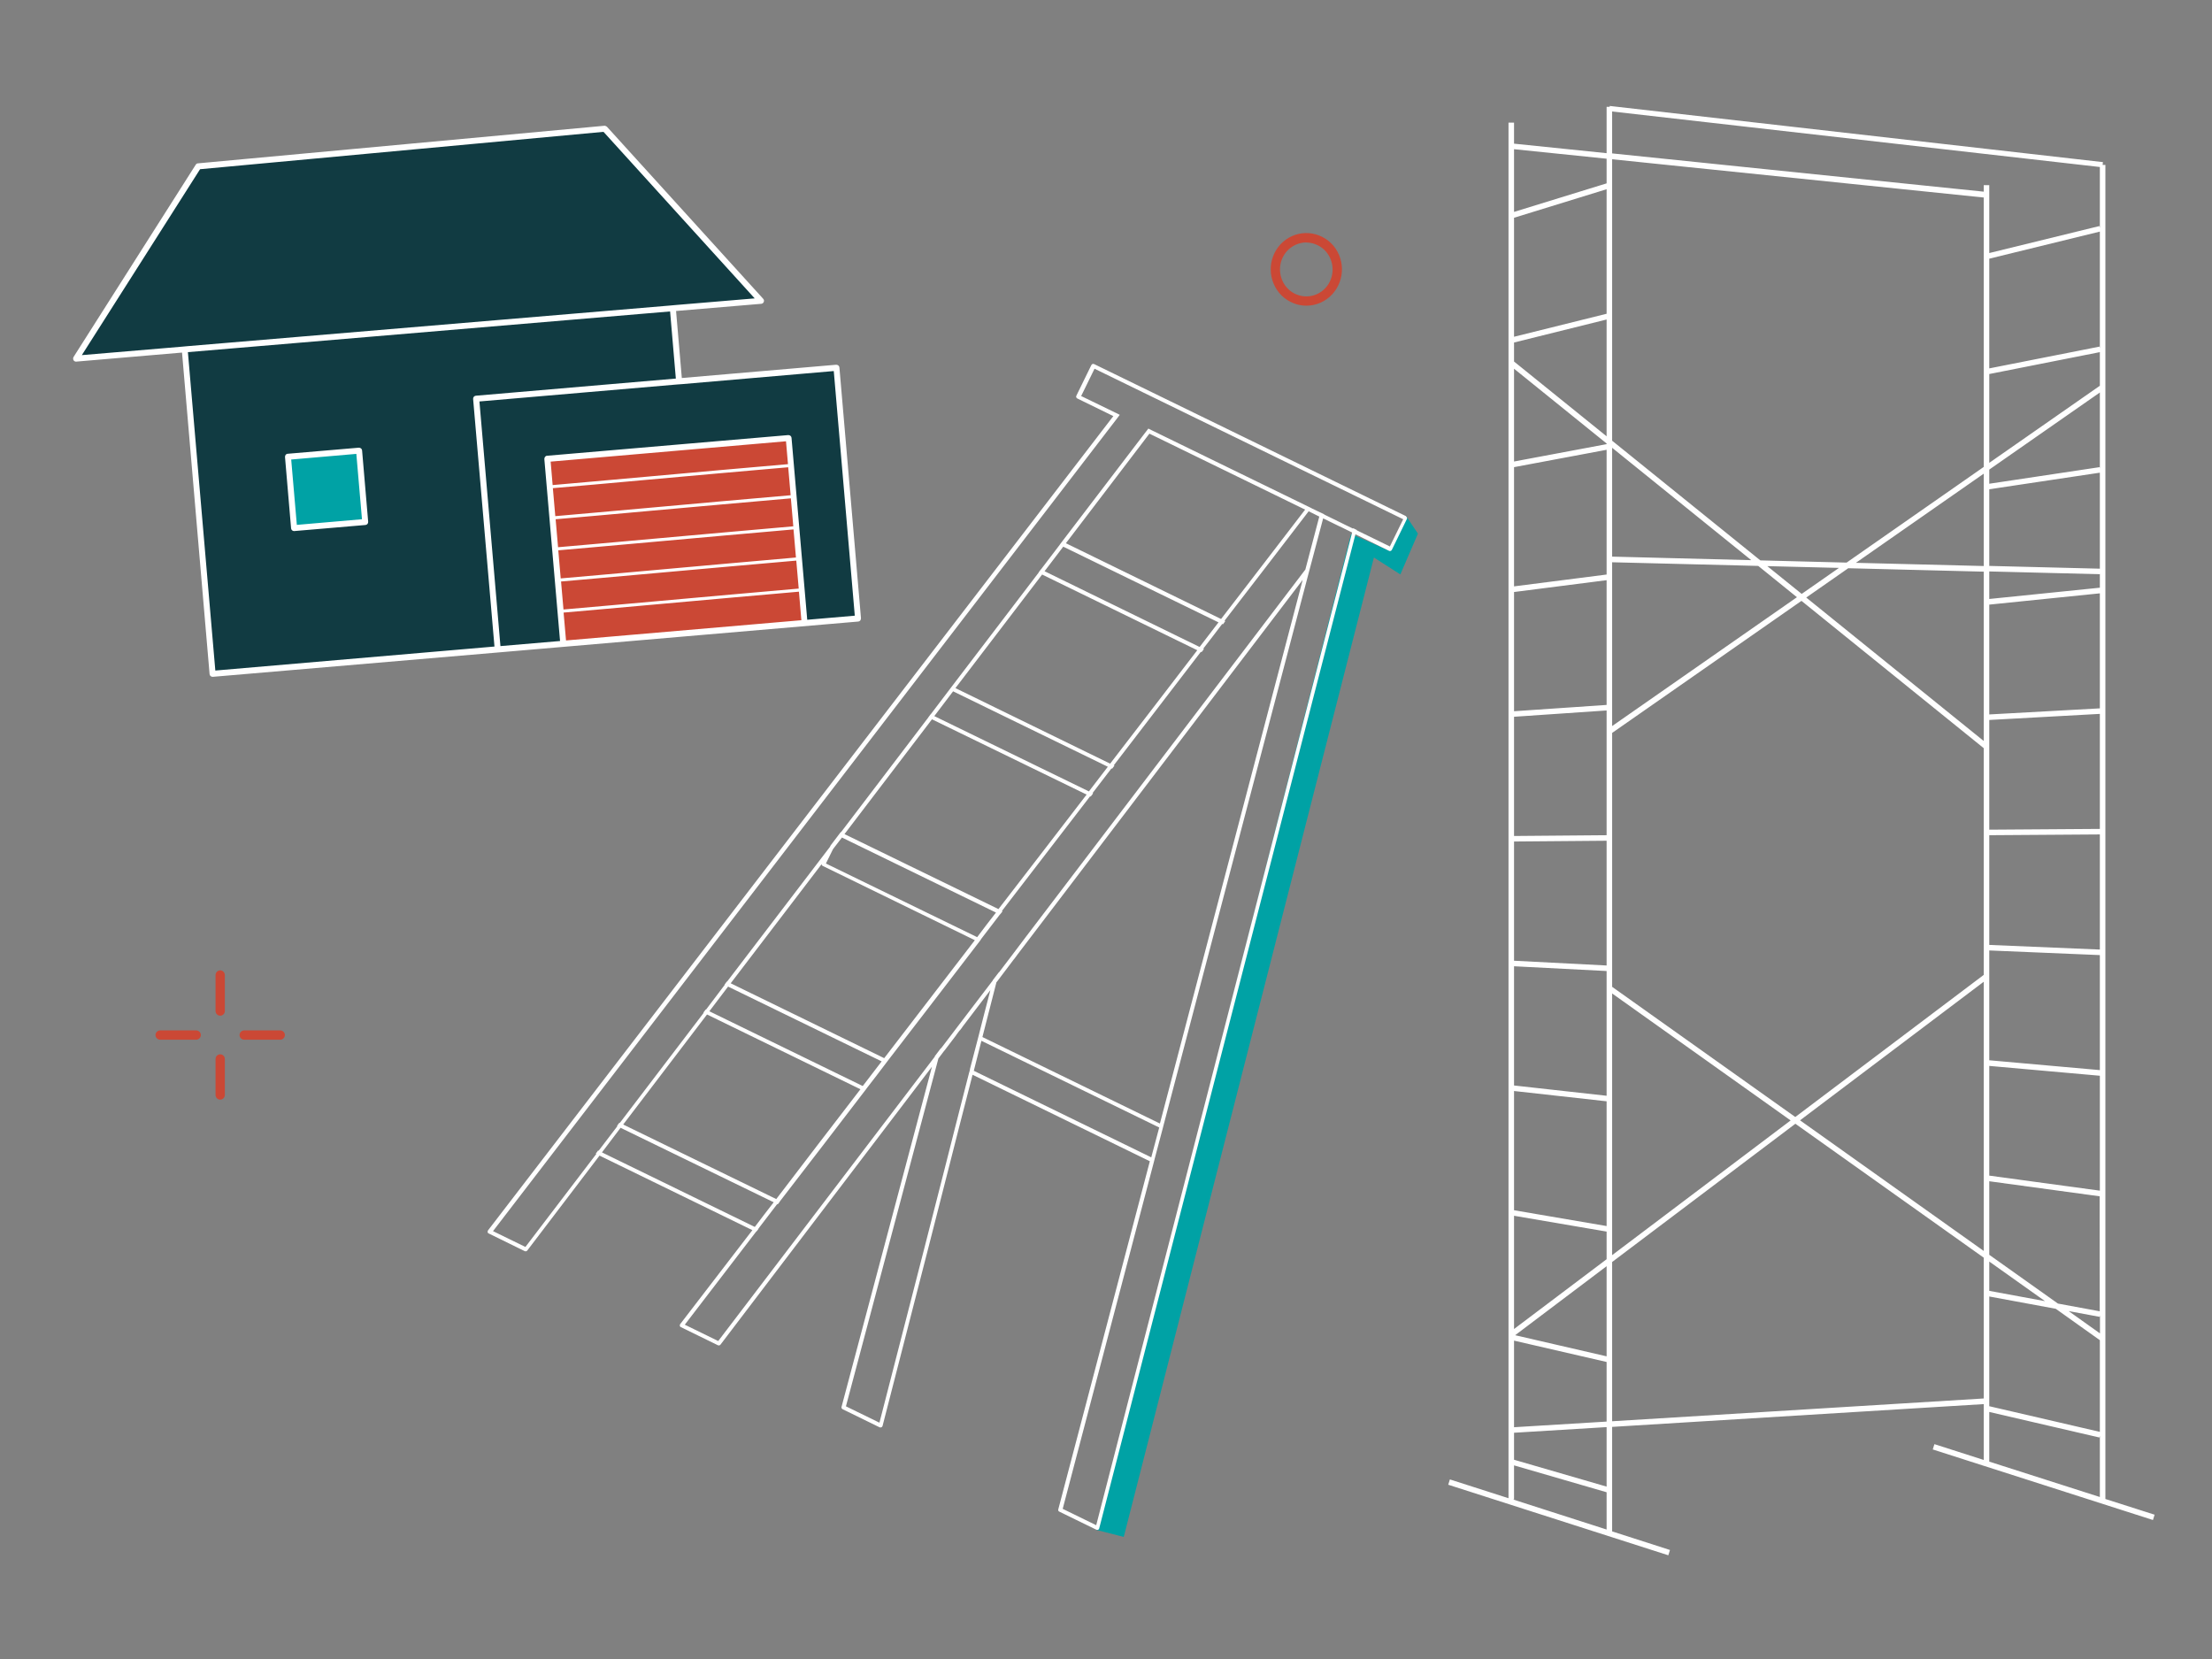 <?xml version="1.0" encoding="UTF-8"?>
<svg xmlns="http://www.w3.org/2000/svg" id="Calque_1" width="200.01" height="150.04" viewBox="0 0 200.01 150.04">
  <rect x="0" y="0" width="200.01" height="150.04" fill="#808080" stroke="none"/>
  <path d="m45.01,58.71h0s-25.78,2.21-25.78,2.21l-2.52-29.32-9.82.83,11.05-17.38,36.76-3.41,14.12,15.57-7.97.67.57,6.59,14.24-1.22,1.95,22.66-32.58,2.8Z" style="fill:#113b42; stroke-width:0px;"></path>
  <path d="m19.91,91.84c-.23,0-.42-.19-.42-.42v-3.26c0-.23.19-.42.42-.42s.42.19.42.42v3.26c0,.23-.19.42-.42.42Zm0,7.59c-.23,0-.42-.19-.42-.42v-3.26c0-.23.19-.42.42-.42s.42.19.42.42v3.26c0,.23-.19.42-.42.42Zm-2.17-5.42h-3.26c-.23,0-.42-.19-.42-.42s.19-.42.42-.42h3.26c.23,0,.42.19.42.42s-.19.42-.42.42Zm7.6,0h-3.26c-.23,0-.42-.19-.42-.42s.19-.42.42-.42h3.26c.23,0,.42.19.42.42s-.19.42-.42.42ZM118.12,27.64c-.39,0-.78-.07-1.15-.22-.81-.32-1.45-.93-1.8-1.75-.71-1.65.02-3.59,1.65-4.32.78-.35,1.65-.37,2.45-.06.81.32,1.45.93,1.8,1.75.71,1.65-.03,3.59-1.65,4.32-.42.19-.86.28-1.3.28Zm0-5.72c-.32,0-.65.07-.96.21-1.21.54-1.75,1.98-1.22,3.22.26.6.73,1.06,1.33,1.29.59.23,1.23.21,1.8-.04,1.21-.54,1.75-1.98,1.22-3.22-.26-.6-.73-1.06-1.34-1.29-.27-.11-.56-.16-.85-.16h.02Zm-68.62,19.57l21.82-1.87,1.44,16.72-21.82,1.87-1.44-16.72Z" style="fill:#cb4835; stroke-width:0px;"></path>
  <path d="m26.04,41.3l6.44-.55.55,6.45-6.44.55-.55-6.45Zm73.12,97.04l2.45.63c7.54-29.52,15.08-59.05,22.62-88.56.8.51,1.6,1.02,2.39,1.53l1.59-3.69c-.35-.52-.7-1.04-1.05-1.56-.5,1.04-1.01,2.08-1.51,3.12-1.16-.51-2.32-1.02-3.49-1.53l-23.01,90.08v-.02Z" style="fill:#00a2a5; stroke-width:0px;"></path>
  <path d="m127.15,46.68l-28.22-13.76c-.1-.04-.2-.01-.25.09l-1.36,2.78c-.04.09,0,.19.09.24l3.19,1.56.07.03-56.55,73.64s-.04.1-.03.15c.01.05.04.1.1.12l3.26,1.6c.07.03.17.01.22-.05l6.54-8.59h0s13.82,6.74,13.82,6.74c-2.18,2.84-4.36,5.68-6.53,8.5-.03.04-.04.1-.03.15s.04.1.1.12l3.35,1.64c.07.03.17.01.22-.05l19.13-25.14-8.18,30.77c-.02.07.02.16.1.2l3.35,1.64s.11.02.15,0c.05-.02.09-.06.11-.12,3.94-15.3,5.01-19.49,6.04-23.55.55-2.15,1.1-4.35,2.1-8.21,0,0,0,0,0,0h0s16.03,7.82,16.03,7.82h0s-8.28,31.48-8.28,31.48c-.02.07,0,.16.09.2l3.36,1.64s.11.02.15,0c.05-.02.09-.06.1-.12,3.95-15.32,7.96-30.87,11.83-45.91,3.72-14.4,7.55-29.29,11.34-43.98l3.05,1.5c.09.04.19,0,.24-.09l1.36-2.79c.04-.09.01-.19-.09-.24h.01Zm-16.97,9.59s0,0,0,0c-.56.74-1.14,1.49-1.71,2.23h0s-14.02-6.85-14.02-6.85l1.69-2.22h0s14.03,6.84,14.03,6.84Zm-13.81-7.14l7.56-9.92,14.08,6.87c-2.53,3.29-5.05,6.59-7.6,9.89l-14.03-6.85Zm11.89,9.66c-2.62,3.43-5.26,6.85-7.88,10.26,0,0,0,0,0,0l-13.99-6.83,7.84-10.27h0s14.02,6.84,14.02,6.84Zm-8.09,10.54c-.57.75-1.15,1.49-1.71,2.23,0,0,0,0,0,0l-13.98-6.81h0s1.7-2.24,1.7-2.24h0s13.99,6.82,13.99,6.82Zm-1.92,2.52c-2.68,3.48-5.32,6.93-7.96,10.34h-.01s0,0,0,.01l-13.92-6.78,7.91-10.38,13.99,6.81Zm-8.19,10.66c-.57.73-1.14,1.47-1.69,2.21,0,0,0,0-.01.02l-13.68-6.66.63-1.28.11-.15.71-.92,13.94,6.79Zm-1.92,2.51c-2.71,3.52-5.44,7.09-8.19,10.66,0,0,0,0,0,0l-13.88-6.77,8.22-10.77c0,.06.03.12.09.15l13.76,6.72Zm-22.3,4.19h0s13.88,6.76,13.88,6.76c-.57.74-1.14,1.49-1.71,2.23,0,0,0,0,0,0l-13.87-6.76,1.7-2.24Zm-1.91,2.52h0s13.87,6.76,13.87,6.76c-2.54,3.31-5.09,6.61-7.61,9.93,0,0,0,0,0,0l-13.84-6.74,7.58-9.95Zm-7.81,10.25h0s13.84,6.73,13.84,6.73c-.58.74-1.15,1.49-1.71,2.23,0,0,0,0,0,0-.03-.01-13.69-6.68-13.82-6.74l1.68-2.22Zm8.83,19.28l-3.03-1.48c2.14-2.79,4.29-5.59,6.44-8.4h.01c.09-.09.16-.18.22-.28h-.01s0,0,0-.01c.57-.74,1.14-1.48,1.69-2.21l.05.02c.09-.1.16-.19.22-.3,2.56-3.31,5.1-6.63,7.63-9.93.07-.1.15-.18.21-.28.58-.74,1.15-1.49,1.71-2.23.07-.1.15-.19.22-.29,2.75-3.58,5.49-7.13,8.2-10.67h0c.07-.1.15-.19.21-.29h0s0,0,0-.01c.58-.75,1.14-1.48,1.7-2.22h.01c.06-.08.13-.15.19-.24.01-.01.02-.03.03-.04l-.06-.03s.01-.02.02-.02c2.63-3.43,5.28-6.87,7.96-10.35l.05.03c.07-.1.15-.19.22-.29l-.05-.03s0,0,0,0c.57-.74,1.14-1.49,1.71-2.23l.06.03c.06-.1.14-.18.21-.28l-.06-.03s0,0,0,0c2.61-3.41,5.25-6.83,7.87-10.26l.06.03c.09-.1.15-.19.22-.29l-.06-.03s0,0,0,0c.58-.74,1.15-1.49,1.71-2.23,0,0,0,0,0,0l.07.03c.07-.1.15-.19.21-.29l-.07-.03c2.55-3.3,5.09-6.61,7.61-9.9l.08.04.88.44-1.26,4.79-25.23,33.16h0s-1.11,1.47-1.11,1.47l-.12.16-.22.29-1.02,1.34h0s0,0,0-.01c0,0-.01.02-.01.02,0,0,0-.01,0-.02l-.56.73h.01s0,0,0,.01l-3.11,4.08-.5.66-1.06,1.39-.02.03v-.04s-.56.74-.56.74v.04s-19.58,25.71-19.58,25.71Zm26.74-34.54h.01l.31-.42,25.78-33.87-12.91,49.16h0s-16.05-7.82-16.05-7.82c.37-1.45.8-3.1,1.27-4.96l.02-.02s0-.01,0-.02h0s0,.02,0,.03l1.57-2.08Zm-3.98,9.96c-.03.12-.05.24-.09.34-1.01,3.92-1.56,6.13-2.11,8.29-1.03,4.04-2.09,8.2-5.99,23.33l-3.03-1.48,8.36-31.45.03-.04.49-.65.03-.04-.02.04,1.08-1.42.02-.04.3-.4h0s.02,0,.02,0l.22-.29h-.01s2.54-3.34,2.54-3.34v-.02s.01.01,0,.02c-.4,1.51-.74,2.86-1.05,4.08-.03.12-.06.24-.09.35-.26,1-.49,1.9-.71,2.72Zm.34.15h0c.2-.82.44-1.72.69-2.72l16.06,7.83h.02s-.72,2.7-.72,2.7h0s0,.01,0,.01l-16.03-7.82Zm22.85-4.61c-3.86,14.97-7.84,30.44-11.78,45.69l-3.03-1.48,8.22-31.27h0s.09-.35.09-.35h0s0-.01,0-.01l.72-2.71.09-.35,13.16-50.08.24-.9,1.03-3.89,1.41.69.32.15.89.44h0c-3.8,14.72-7.64,29.63-11.36,44.07Zm14.73-42.83l-2.95-1.44s0-.02,0-.03l-.32-.16h-.01s0,.02,0,.03h-.02s-.75-.36-.75-.36h0s-.32-.16-.32-.16h0s0,0,0,0l-1.53-.75v-.02s-.31-.15-.31-.15h0s0,0,0,0h-.01s-.75-.36-.75-.36h-.01s-.08-.05-.08-.05c0,0,0,0,0,0l-.33-.16h0s-14.09-6.87-14.09-6.87l-.32-.16h0s0,.01,0,.01l-.2.26h0s0,0,0,0h-.01s0,.01,0,.01l-7.57,9.92h0s-.22.29-.22.29h0s0,.01,0,.01l-1.7,2.23h-.01s-.21.28-.21.28h.01s0,.01,0,.01l-7.83,10.27h0s0,0,0,0l-.22.29h0s-1.7,2.24-1.7,2.24h0s-.01,0-.01,0l-.22.29h.01s-7.9,10.38-7.9,10.38h0s-.03,0-.03,0l-.91,1.2-.07.14-9.29,12.17h0s-.03,0-.03,0l-.21.29h.03s-1.7,2.25-1.7,2.25h0s-.03-.01-.03-.01l-.21.28.03.02-7.58,9.95h0l-.04-.02-.22.29.04.02h0l-1.7,2.23h0s-.05-.02-.05-.02l-.21.29.05.02-6.41,8.41-2.93-1.43,56.46-73.53.21-.28-.31-.16h0s-.07-.03-.07-.03l-3.11-1.51,1.21-2.47,27.91,13.61-1.21,2.47Zm64.74,86.13V14.91h-.25l.03-.25-44.6-5.08v.08h-.28v4.19l-8.37-.86v-1.9h-.5v124.38l-5.3-1.7-.15.48,19.9,6.38.15-.48-5.23-1.68v-9.45l33.6-2.06v5.05l-4.46-1.43-.15.48,19.91,6.38.15-.48-4.45-1.42Zm-45.1,2.78l-8.47-2.72h.1v-3.08l8.37,2.43v3.36Zm0-3.88l-8.37-2.43v-2.44l8.37-.51v5.38Zm0-5.88l-8.37.51v-7.83l8.37,1.93v5.38Zm0-5.9l-8.27-1.91,8.27-6.24v8.15Zm0-8.78l-8.37,6.31v-10.24l8.37,1.43v2.5Zm0-3l-8.37-1.43v-10.78l8.37.93v11.28Zm0-11.78l-8.37-.93v-10.78l8.37.43v11.28Zm0-11.78l-8.37-.43v-10.78l8.37-.07v11.28Zm0-11.78l-8.37.07v-10.78l8.37-.57v11.28Zm0-11.78l-8.37.57v-10.78l8.37-1.07v11.28Zm0-11.79l-8.37,1.07v-10.78l8.37-1.57v11.28Zm0-11.79l-8.37,1.57v-8.39l8.37,6.76v.07Zm0-.71l-8.37-6.76v-1.72l8.37-2.08v10.56Zm0-11.08l-8.37,2.08v-10.76l8.37-2.58v11.27Zm0-11.79l-8.37,2.58v-5.67l8.37.86v2.24Zm.5,23.91l12.58,10.16-12.58-.32v-9.85Zm0,10.35l13.21.33,3.5,2.83-16.71,11.65v-14.81Zm14.04.35l6.47.16-3.37,2.35-3.11-2.51Zm-14.04,38.64l16.14,11.48-16.14,12.18v-23.65Zm33.6,36.62l-33.6,2.06v-14.4l16.57-12.5,17.03,12.11v12.73Zm0-13.34l-16.61-11.81,16.61-12.53v24.34Zm0-24.96l-17.04,12.85-16.56-11.77v-22.96l17.12-11.94,16.48,13.32v20.5Zm0-21.15l-16.05-12.97,3.8-2.65,12.25.31v15.32Zm0-15.82l-11.56-.29,11.56-8.06v8.35Zm0-8.96l-12.4,8.65-7.8-.2-13.4-10.82V14.4l33.6,3.46v24.36Zm10.5,93.14l-10-3.2v-4.49l9.96,2.31.04-.16v5.54Zm0-5.89l-10-2.32v-9.92l6.01,1.11,3.99,2.84v8.29Zm-10-12.75v-2.65l5.04,3.58-5.04-.93Zm10,3.84l-2.82-2.01,2.8.52.03-.14v1.63Zm0-1.99l-3.79-.7-6.21-4.41v-6.65l9.98,1.36v-.11s.01,10.51.01,10.51Zm0-10.91l-10-1.36v-9.92l10,.89v-.03s0,10.43,0,10.43Zm0-10.9l-10-.89v-9.93l10,.42v10.4Zm0-10.9l-10-.42v-9.92l10-.07v10.41Zm0-10.91l-10,.07v-9.92l10-.55v10.4Zm0-10.9l-10,.55v-9.93l10-1.02v10.41Zm0-10.85v-.06s-10,1.02-10,1.02v-2.49l10,.25v1.27Zm0-1.78l-10-.25v-6.93l10-1.5v8.68Zm0-9.06l-.02-.12-9.98,1.5v-1.28l10-6.97v6.87Zm0-7.48l-10,6.97v-8.03l10-1.98v3.03Zm0-3.39l-.03-.15-9.97,1.97v-9.92l10-2.45v10.55Zm0-10.89l-.04-.16-9.96,2.44v-6.14h-.5v.59l-33.6-3.46v-3.79l44.1,5.02v5.5ZM63.38,57.42l14.23-1.22c.07-.01.13-.04.18-.1.04-.06.06-.13.06-.2l-1.95-22.67c-.01-.14-.13-.25-.29-.25l-13.96,1.2-.52-6.06,7.7-.65c.1-.01.19-.07.23-.17s.02-.2-.05-.28l-14.13-15.56s-.12-.09-.21-.09l-36.77,3.4c-.08,0-.16.05-.2.12l-11.05,17.39c-.05.09-.05.2,0,.29.05.08.13.13.23.13h-.01s9.59-.82,9.59-.82l2.49,29.07c.01.14.13.25.27.25h.01s25.77-2.2,25.77-2.2l18.38-1.58Zm-4.84-14.04c4.22-.38,8.98-.81,12.73-1.13l.22,2.53c-3.75.32-8.51.75-12.72,1.13-3.43.3-6.53.59-8.56.76l-.22-2.53c2.03-.17,5.13-.45,8.54-.76Zm-8.57.48l-.18-2.12h0s21.28-1.84,21.28-1.84l.18,2.07c-3.75.32-8.51.75-12.73,1.13-3.43.3-6.52.59-8.55.76Zm8.82,2.33c4.21-.37,8.98-.81,12.72-1.13l.22,2.53c-3.73.32-8.43.75-12.6,1.12-3.5.31-6.65.6-8.67.77l-.22-2.53c2.03-.17,5.13-.45,8.55-.76Zm.36,2.8c4.17-.37,8.87-.8,12.6-1.12l.22,2.54c-3.73.32-8.43.75-12.6,1.12-3.49.31-6.65.6-8.67.77l-.22-2.54c2.02-.17,5.19-.46,8.67-.77Zm-8.43,3.59c2.02-.17,5.19-.46,8.67-.77,4.17-.37,8.88-.8,12.61-1.12l.22,2.53c-3.73.32-8.43.75-12.6,1.12-3.49.31-6.65.6-8.67.77l-.22-2.53Zm.46,5.33l-.22-2.52c2.02-.17,5.18-.46,8.67-.77,4.17-.37,8.88-.8,12.61-1.12l.22,2.58-21.28,1.83Zm9.98-23.14l.54-.04,13.69-1.18,1.9,22.12-4.3.37-1.42-16.45c-.01-.14-.13-.25-.29-.25l-21.82,1.87c-.07,0-.13.04-.18.1-.04.06-.06.13-.06.2l1.42,16.45-5.39.46-1.9-22.12,17.81-1.53Zm-44.75-3.42l-9.01.76,10.69-16.81,36.48-3.38,13.67,15.06-7.15.6-.55.05-43.59,3.67-.54.05Zm3.06,29.28l-2.48-28.79,43.6-3.68.52,6.07-18.08,1.55c-.15.01-.26.14-.25.29l1.93,22.39-25.24,2.17Zm12.98-20.15l-6.44.55c-.07,0-.13.04-.18.09-.04.06-.06.13-.06.2l.55,6.45c.01.14.13.25.27.25l6.45-.55c.15-.01.26-.14.25-.29l-.55-6.45c-.01-.14-.13-.25-.29-.25Zm-5.61,6.98l-.51-5.91,5.89-.51.51,5.91-5.89.51Z" style="fill:#fff; stroke-width:0px;"></path>
</svg>
